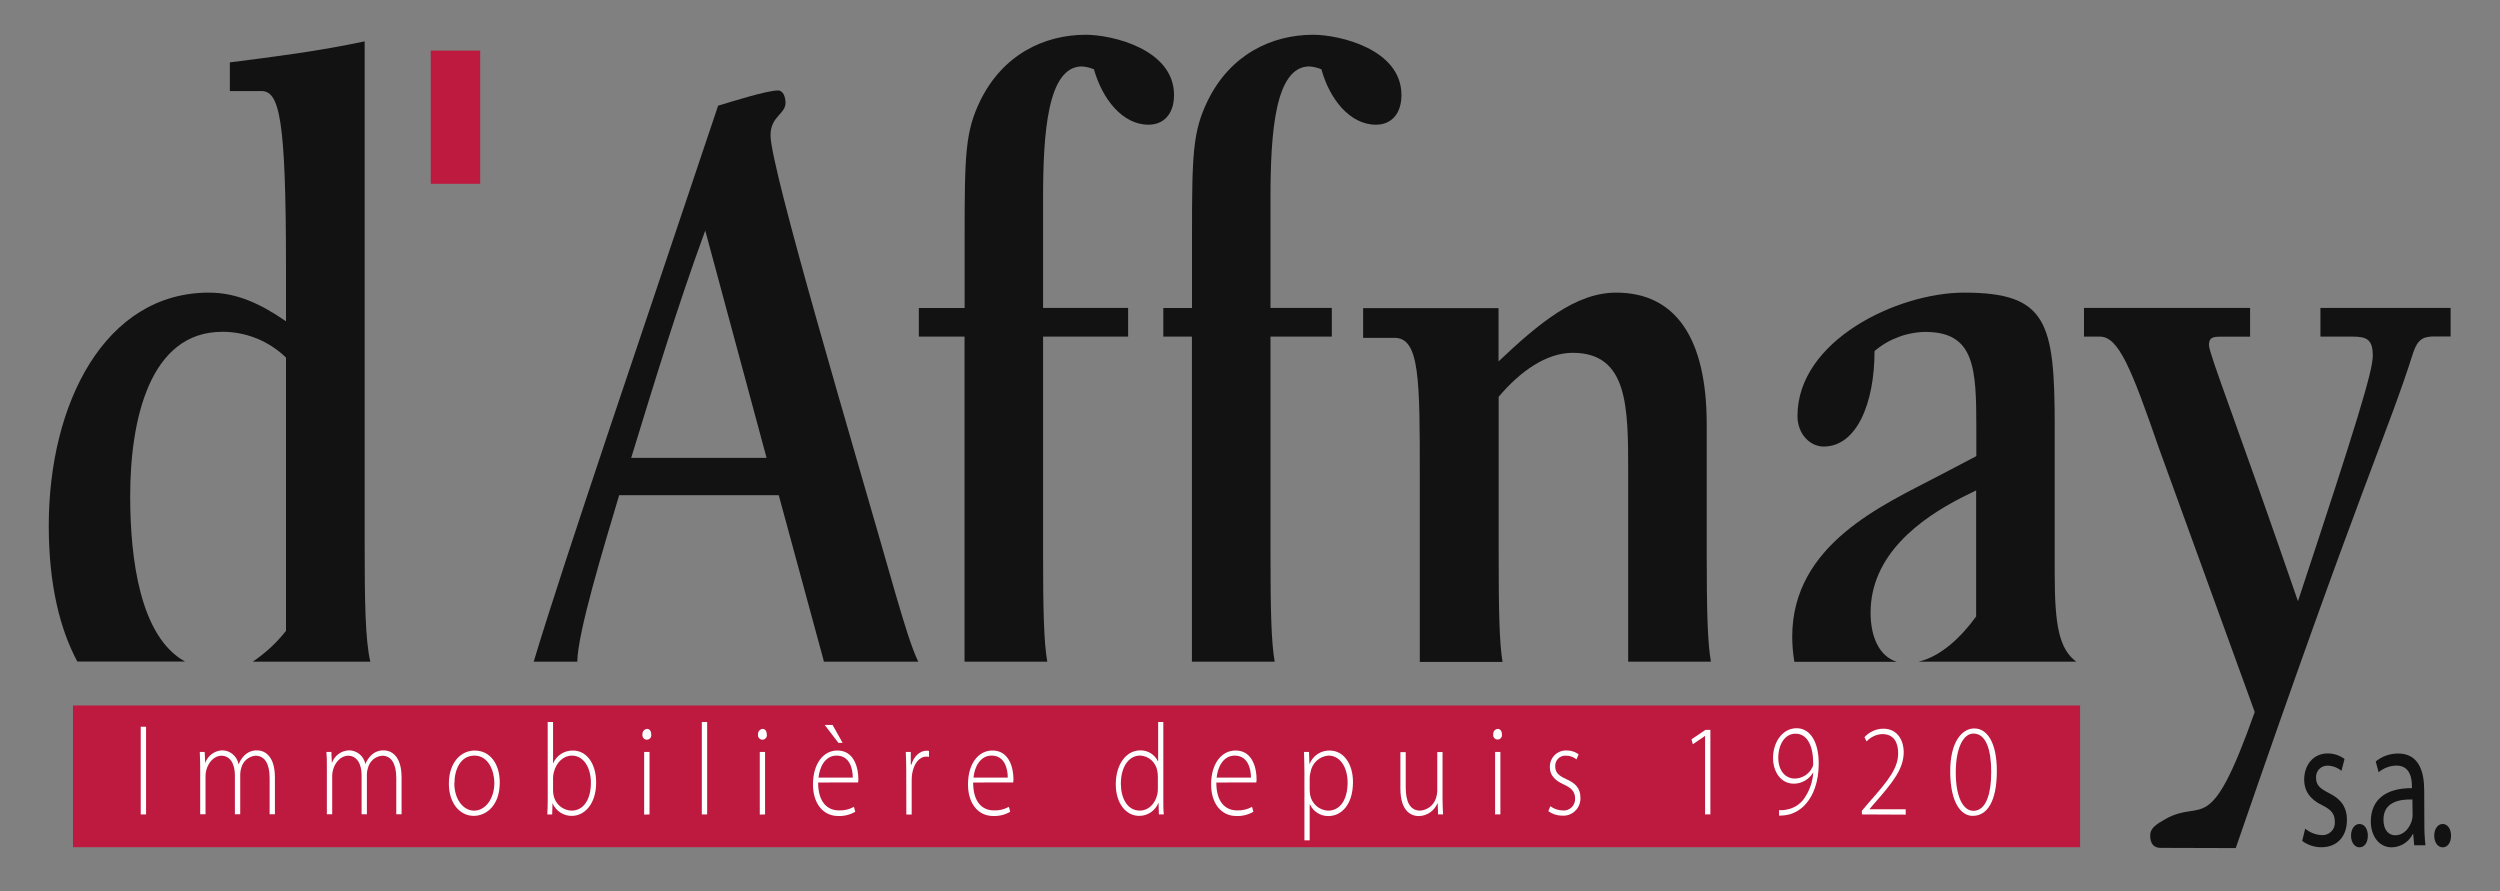 <svg width="230" height="82" viewBox="0 0 230 82" fill="none" xmlns="http://www.w3.org/2000/svg">
<rect x="0" y="0" width="230" height="82" fill="#808080" stroke="none"/>
<path d="M191.367 64.903H6.715V77.942H191.367V64.903Z" fill="#BE193F"/>
<path d="M13.438 66.859V74.927H12.947V66.859H13.438Z" fill="white"/>
<path d="M18.418 70.557C18.418 70.03 18.391 69.636 18.38 69.179H18.832L18.878 70.202C18.994 69.862 19.211 69.567 19.5 69.358C19.788 69.148 20.134 69.034 20.489 69.031C20.837 69.045 21.169 69.177 21.432 69.406C21.696 69.635 21.875 69.947 21.942 70.292H21.965C22.081 69.999 22.255 69.733 22.475 69.511C22.631 69.352 22.817 69.227 23.023 69.145C23.228 69.063 23.448 69.025 23.669 69.034C24.16 69.034 25.292 69.343 25.292 71.522V74.912H24.805V71.585C24.805 70.288 24.369 69.526 23.507 69.526C23.198 69.552 22.905 69.675 22.669 69.878C22.433 70.082 22.267 70.355 22.193 70.659C22.135 70.842 22.104 71.033 22.101 71.225V74.912H21.61V71.319C21.61 70.272 21.173 69.526 20.373 69.526C19.697 69.526 19.176 70.144 18.99 70.815C18.934 70.994 18.907 71.182 18.909 71.37V74.912H18.418V70.557Z" fill="white"/>
<path d="M30.071 70.557C30.071 70.03 30.071 69.636 30.029 69.179H30.485L30.531 70.202C30.647 69.863 30.865 69.568 31.153 69.358C31.442 69.149 31.787 69.034 32.142 69.031C32.493 69.041 32.83 69.171 33.097 69.4C33.365 69.63 33.547 69.944 33.614 70.292C33.73 69.999 33.904 69.733 34.124 69.511C34.28 69.352 34.467 69.227 34.674 69.145C34.88 69.063 35.101 69.025 35.322 69.034C35.813 69.034 36.945 69.343 36.945 71.522V74.912H36.458V71.585C36.458 70.288 36.022 69.526 35.16 69.526C34.851 69.551 34.558 69.674 34.323 69.877C34.087 70.081 33.922 70.354 33.85 70.659C33.787 70.841 33.754 71.032 33.754 71.225V74.912H33.267V71.319C33.267 70.272 32.826 69.526 32.03 69.526C31.354 69.526 30.829 70.144 30.643 70.815C30.589 70.995 30.561 71.182 30.562 71.37V74.912H30.071V70.557Z" fill="white"/>
<path d="M45.978 71.991C45.978 74.146 44.7 75.06 43.587 75.06C42.296 75.06 41.295 73.888 41.295 72.104C41.295 70.124 42.424 69.05 43.664 69.05C45.055 69.05 45.978 70.233 45.978 71.991ZM41.798 72.065C41.798 73.502 42.598 74.58 43.618 74.58C44.638 74.58 45.48 73.502 45.48 72.03C45.48 70.975 44.958 69.515 43.652 69.515C42.346 69.515 41.809 70.831 41.809 72.065H41.798Z" fill="white"/>
<path d="M50.387 66.426H50.881V70.245C51.032 69.882 51.288 69.574 51.616 69.36C51.944 69.147 52.327 69.039 52.717 69.05C53.976 69.05 54.846 70.257 54.846 71.991C54.846 74.041 53.714 75.06 52.624 75.06C52.243 75.069 51.869 74.962 51.549 74.753C51.229 74.544 50.979 74.243 50.831 73.888L50.8 74.931H50.352C50.375 74.521 50.391 74.021 50.391 73.588L50.387 66.426ZM50.881 72.709C50.883 72.85 50.896 72.992 50.92 73.131C50.99 73.526 51.191 73.885 51.491 74.148C51.79 74.411 52.169 74.564 52.566 74.58C53.725 74.58 54.363 73.502 54.363 72.006C54.363 70.69 53.741 69.515 52.605 69.515C51.878 69.515 51.179 70.1 50.943 71.077C50.904 71.242 50.883 71.411 50.881 71.581V72.709Z" fill="white"/>
<path d="M59.911 67.558C59.923 67.618 59.922 67.68 59.907 67.739C59.892 67.799 59.864 67.854 59.826 67.901C59.787 67.948 59.739 67.986 59.684 68.013C59.63 68.039 59.57 68.052 59.509 68.052C59.449 68.052 59.389 68.039 59.334 68.013C59.28 67.986 59.231 67.948 59.193 67.901C59.154 67.854 59.127 67.799 59.112 67.739C59.097 67.68 59.096 67.618 59.107 67.558C59.098 67.438 59.136 67.319 59.211 67.226C59.287 67.133 59.395 67.073 59.513 67.058C59.757 67.043 59.911 67.265 59.911 67.558ZM59.262 74.943V69.179H59.757V74.927L59.262 74.943Z" fill="white"/>
<path d="M64.567 66.426H65.058V74.927H64.567V66.426Z" fill="white"/>
<path d="M70.544 67.558C70.556 67.618 70.555 67.68 70.54 67.739C70.525 67.799 70.497 67.854 70.459 67.901C70.42 67.948 70.372 67.986 70.317 68.013C70.263 68.039 70.203 68.052 70.142 68.052C70.082 68.052 70.022 68.039 69.967 68.013C69.913 67.986 69.864 67.948 69.826 67.901C69.787 67.854 69.76 67.799 69.745 67.739C69.73 67.68 69.729 67.618 69.74 67.558C69.731 67.438 69.769 67.319 69.844 67.226C69.92 67.133 70.028 67.073 70.146 67.058C70.386 67.043 70.544 67.265 70.544 67.558ZM69.899 74.943V69.179H70.386V74.927L69.899 74.943Z" fill="white"/>
<path d="M75.269 71.991C75.269 73.838 76.15 74.556 77.178 74.556C77.66 74.579 78.139 74.466 78.561 74.228L78.685 74.681C78.208 74.959 77.662 75.094 77.112 75.072C75.679 75.072 74.794 73.861 74.794 72.17C74.794 70.257 75.748 69.046 77.035 69.046C78.673 69.046 78.967 70.815 78.967 71.643C78.972 71.758 78.966 71.873 78.948 71.987L75.269 71.991ZM78.457 71.538C78.457 70.733 78.175 69.515 76.966 69.515C75.864 69.515 75.389 70.651 75.304 71.538H78.457ZM76.595 66.691L77.522 68.343H77.135L75.868 66.691H76.595Z" fill="white"/>
<path d="M83.375 70.905C83.375 70.331 83.352 69.733 83.333 69.179H83.793V70.35H83.843C84.06 69.636 84.578 69.062 85.266 69.062C85.334 69.062 85.401 69.07 85.467 69.085V69.636C85.388 69.612 85.305 69.603 85.223 69.609C84.539 69.609 84.064 70.292 83.913 71.213C83.89 71.396 83.877 71.58 83.874 71.764V74.939H83.383L83.375 70.905Z" fill="white"/>
<path d="M89.53 71.991C89.53 73.838 90.403 74.556 91.435 74.556C91.917 74.579 92.396 74.465 92.818 74.228L92.942 74.681C92.466 74.959 91.922 75.094 91.373 75.072C89.94 75.072 89.055 73.861 89.055 72.17C89.055 70.257 90.009 69.046 91.304 69.046C92.93 69.046 93.236 70.815 93.236 71.643C93.241 71.758 93.234 71.873 93.216 71.987L89.53 71.991ZM92.714 71.538C92.714 70.733 92.432 69.515 91.227 69.515C90.125 69.515 89.642 70.651 89.561 71.538H92.714Z" fill="white"/>
<path d="M107.025 66.426V73.584C107.025 74.017 107.025 74.517 107.068 74.927H106.616L106.585 73.838C106.444 74.199 106.199 74.509 105.881 74.728C105.564 74.946 105.188 75.062 104.804 75.06C103.575 75.06 102.651 73.888 102.651 72.159C102.651 70.245 103.668 69.034 104.896 69.034C105.235 69.025 105.57 69.115 105.86 69.293C106.149 69.471 106.382 69.73 106.531 70.038H106.55V66.426H107.025ZM106.523 71.463C106.522 71.285 106.505 71.108 106.473 70.932C106.411 70.549 106.222 70.199 105.935 69.94C105.649 69.682 105.284 69.53 104.9 69.511C103.807 69.511 103.119 70.6 103.119 72.1C103.119 73.389 103.683 74.576 104.869 74.576C105.588 74.576 106.252 74.037 106.473 73.08C106.506 72.922 106.523 72.761 106.523 72.6V71.463Z" fill="white"/>
<path d="M111.901 71.991C111.901 73.838 112.774 74.556 113.802 74.556C114.286 74.579 114.766 74.465 115.189 74.228L115.313 74.681C114.836 74.96 114.291 75.096 113.74 75.072C112.307 75.072 111.422 73.861 111.422 72.17C111.422 70.257 112.38 69.046 113.671 69.046C115.305 69.046 115.603 70.815 115.603 71.643C115.609 71.758 115.601 71.874 115.58 71.987L111.901 71.991ZM115.089 71.538C115.089 70.733 114.803 69.515 113.597 69.515C112.492 69.515 112.017 70.651 111.932 71.538H115.089Z" fill="white"/>
<path d="M120.007 71.01C120.007 70.288 119.98 69.718 119.965 69.179H120.429L120.467 70.268H120.49C120.638 69.9 120.894 69.586 121.223 69.368C121.553 69.15 121.94 69.039 122.333 69.05C123.612 69.05 124.474 70.268 124.474 71.955C124.474 74.017 123.415 75.079 122.21 75.079C121.856 75.083 121.509 74.984 121.209 74.795C120.909 74.605 120.669 74.333 120.517 74.01H120.49V77.313H120.007V71.01ZM120.49 72.662C120.49 72.819 120.517 72.979 120.529 73.115C120.597 73.513 120.798 73.875 121.098 74.141C121.399 74.408 121.78 74.562 122.179 74.58C123.338 74.58 123.979 73.51 123.979 71.983C123.979 70.69 123.353 69.515 122.221 69.515C121.814 69.543 121.429 69.711 121.129 69.99C120.828 70.269 120.631 70.642 120.568 71.049C120.523 71.209 120.497 71.372 120.49 71.538V72.662Z" fill="white"/>
<path d="M132.715 73.525C132.715 74.029 132.738 74.482 132.762 74.927H132.302L132.267 73.908H132.244C132.101 74.249 131.863 74.54 131.561 74.748C131.258 74.956 130.902 75.071 130.536 75.08C129.899 75.08 128.836 74.716 128.836 72.541V69.198H129.327V72.428C129.327 73.674 129.667 74.576 130.66 74.576C130.992 74.553 131.309 74.428 131.57 74.219C131.831 74.01 132.022 73.726 132.12 73.404C132.186 73.198 132.223 72.984 132.228 72.768V69.191H132.715V73.525Z" fill="white"/>
<path d="M138.179 67.558C138.189 67.617 138.186 67.677 138.171 67.735C138.155 67.793 138.127 67.846 138.089 67.892C138.051 67.937 138.003 67.974 137.95 67.999C137.896 68.024 137.838 68.037 137.779 68.037C137.72 68.037 137.661 68.024 137.608 67.999C137.554 67.974 137.507 67.937 137.469 67.892C137.43 67.846 137.403 67.793 137.387 67.735C137.372 67.677 137.369 67.617 137.379 67.558C137.368 67.441 137.403 67.324 137.474 67.231C137.546 67.138 137.65 67.077 137.765 67.058C138.024 67.043 138.179 67.265 138.179 67.558ZM137.549 74.927V69.179H138.036V74.927H137.549Z" fill="white"/>
<path d="M142.63 74.17C142.955 74.413 143.346 74.549 143.75 74.56C143.9 74.578 144.051 74.563 144.194 74.515C144.337 74.468 144.468 74.39 144.579 74.286C144.689 74.183 144.775 74.056 144.833 73.915C144.89 73.774 144.916 73.623 144.909 73.471C144.909 72.834 144.581 72.498 143.858 72.166C143.039 71.807 142.587 71.292 142.587 70.604C142.578 70.397 142.611 70.189 142.686 69.996C142.76 69.802 142.874 69.626 143.019 69.479C143.164 69.332 143.338 69.217 143.53 69.142C143.722 69.067 143.927 69.033 144.133 69.042C144.528 69.038 144.914 69.163 145.234 69.398L145.037 69.866C144.759 69.634 144.408 69.511 144.048 69.519C143.917 69.512 143.787 69.534 143.666 69.582C143.545 69.63 143.435 69.704 143.343 69.798C143.252 69.892 143.182 70.004 143.137 70.128C143.091 70.251 143.073 70.383 143.082 70.514C143.082 71.112 143.437 71.378 144.109 71.686C144.925 72.045 145.4 72.51 145.4 73.385C145.41 73.609 145.372 73.833 145.291 74.041C145.209 74.25 145.084 74.438 144.925 74.595C144.766 74.751 144.576 74.872 144.367 74.949C144.159 75.025 143.937 75.057 143.715 75.041C143.26 75.039 142.816 74.896 142.444 74.63L142.63 74.17Z" fill="white"/>
<path d="M156.868 67.719H156.845L155.739 68.472L155.615 68.019L156.899 67.148H157.355V74.927H156.868V67.719Z" fill="white"/>
<path d="M163.664 74.529C163.923 74.55 164.184 74.529 164.436 74.467C165.02 74.353 165.543 74.031 165.912 73.561C166.442 72.843 166.757 71.986 166.82 71.093H166.797C166.614 71.396 166.358 71.647 166.052 71.823C165.747 72 165.402 72.095 165.051 72.1C163.791 72.1 163.119 70.948 163.119 69.73C163.119 68.3 163.969 66.996 165.294 66.996C166.453 66.996 167.323 68.132 167.323 70.237C167.323 71.995 166.793 73.205 166.163 73.928C165.751 74.418 165.202 74.77 164.587 74.939C164.289 75.008 163.985 75.042 163.679 75.041L163.664 74.529ZM165.174 67.5C164.247 67.5 163.602 68.441 163.602 69.722C163.602 70.87 164.228 71.628 165.12 71.628C165.455 71.623 165.783 71.526 166.067 71.346C166.351 71.166 166.581 70.911 166.731 70.608C166.789 70.506 166.819 70.39 166.816 70.272C166.816 68.632 166.287 67.5 165.182 67.5H165.174Z" fill="white"/>
<path d="M171.294 74.927V74.588L171.924 73.846C173.806 71.725 174.629 70.64 174.629 69.296C174.629 68.41 174.308 67.535 173.161 67.535C172.614 67.563 172.1 67.805 171.727 68.211L171.53 67.82C171.75 67.578 172.017 67.383 172.314 67.249C172.611 67.114 172.932 67.043 173.257 67.039C174.664 67.039 175.143 68.261 175.143 69.183C175.143 70.714 174.173 71.944 172.477 73.869L171.998 74.431V74.455H175.324V74.947L171.294 74.927Z" fill="white"/>
<path d="M183.709 70.925C183.709 73.717 182.832 75.06 181.483 75.06C180.432 75.06 179.451 73.889 179.42 71.073C179.389 68.257 180.502 67.016 181.638 67.016C182.774 67.016 183.709 68.238 183.709 70.925ZM179.93 71.081C179.93 73.248 180.575 74.595 181.553 74.595C182.681 74.595 183.191 73.123 183.191 71.003C183.191 68.968 182.712 67.488 181.56 67.488C180.641 67.48 179.93 68.785 179.93 71.073V71.081Z" fill="white"/>
<path d="M44.178 4.655H39.63V16.909H44.178V4.655Z" fill="#BE193F"/>
<path d="M11.977 45.639C11.977 38.61 13.77 30.526 20.447 30.526C22.632 30.518 24.735 31.368 26.312 32.897V58.038C25.446 59.139 24.413 60.096 23.252 60.873H34.07C33.603 58.877 33.549 55.343 33.549 50.04V3.807C29.403 4.686 25.276 5.217 21.146 5.74V8.376H24.036C25.69 8.376 26.312 10.751 26.312 24.547V29.558C24.036 27.996 21.838 26.922 19.218 26.922C9.648 26.922 4.486 37.118 4.486 48.365C4.486 53.832 5.533 57.909 7.113 60.861H17.02C12.893 58.577 11.977 51.458 11.977 45.639Z" fill="#121212"/>
<path d="M56.963 45.557H71.645L75.775 60.76C75.775 60.803 75.775 60.834 75.802 60.873H84.48C83.885 59.639 83.279 57.682 82.386 54.625C78.6 41.347 70.888 15.511 70.888 12.45C70.888 10.688 72.267 10.516 72.267 9.458C72.267 8.935 72.058 8.322 71.579 8.322C70.54 8.322 67.237 9.376 66.066 9.724C59.115 30.503 52.068 51.04 49.1 60.873H53.111C53.145 58.186 55.529 50.376 56.963 45.557ZM64.883 21.209L70.525 42.124H58.068C60.201 35.185 62.337 28.148 64.883 21.209Z" fill="#121212"/>
<path d="M95.963 50.915V30.968H103.787V28.328H95.963V18.217C95.963 12.246 96.377 6.111 99.541 6.111C99.92 6.14 100.291 6.228 100.642 6.373C101.415 9.107 103.258 11.473 105.665 11.473C107.045 11.473 108.01 10.505 108.01 8.74C108.01 4.518 102.296 3.198 99.897 3.198C96.033 3.198 92.254 5.045 90.187 9.259C88.812 12.079 88.746 14.187 88.746 21.658V28.335H84.534V30.968H88.738V60.873H96.35C96.033 59.1 95.963 56.042 95.963 50.915Z" fill="#121212"/>
<path d="M109.656 30.968V60.873H117.272C116.955 59.1 116.885 56.042 116.885 50.915V30.968H122.527V28.328H116.885V18.217C116.885 12.246 117.299 6.111 120.463 6.111C120.843 6.139 121.216 6.227 121.568 6.373C122.322 9.107 124.18 11.473 126.591 11.473C127.967 11.473 128.933 10.505 128.933 8.74C128.933 4.518 123.218 3.198 120.819 3.198C116.955 3.198 113.176 5.045 111.113 9.259C109.734 12.079 109.664 14.187 109.664 21.658V28.335H107.025V30.968H109.656Z" fill="#121212"/>
<path d="M137.877 50.915V36.505C139.879 34.131 142.286 32.459 144.693 32.459C149.793 32.459 149.793 37.466 149.793 43.444V60.873H157.404C157.088 59.1 157.018 56.042 157.018 50.915V39.051C157.018 31.053 154.124 26.922 148.684 26.922C144.967 26.922 141.594 29.73 137.866 33.248V28.347H125.409V31.081H128.303C130.621 31.081 130.621 34.947 130.621 43.819V60.9H138.233C137.935 59.1 137.877 56.042 137.877 50.915Z" fill="#121212"/>
<path d="M172.094 56.366C172.094 51.091 176.572 47.752 180.564 45.729L181.804 45.116V56.718C180.401 58.651 178.554 60.389 176.514 60.873H191.015C189.435 59.701 189.033 57.522 189.033 52.766V39.231C189.033 29.648 188.337 26.922 180.699 26.922C174.575 26.922 165.368 31.315 165.368 38.27C165.368 39.938 166.527 41.082 167.779 41.082C170.804 41.082 172.457 37.13 172.457 32.295C173.771 31.181 175.425 30.56 177.14 30.538C181.684 30.538 181.823 33.881 181.823 39.414V41.964L178.311 43.804C173.288 46.444 164.885 50.052 164.885 58.573C164.885 59.348 164.951 60.121 165.082 60.885H174.501C172.894 60.385 172.094 58.6 172.094 56.366Z" fill="#121212"/>
<path d="M213.479 28.328V30.968H216.438C217.744 30.968 218.297 31.233 218.297 32.721C218.297 34.131 216.852 38.875 211.412 55.312C205.906 39.301 203.224 32.545 203.224 31.756C203.224 31.053 203.56 30.975 204.322 30.975H207.007V28.328H191.726V30.968H193.186C194.906 30.968 196.076 33.869 198.627 41.246L207.436 65.508C203.232 77.368 202.71 73.361 199.194 75.369C198.441 75.806 197.819 76.15 197.819 76.86C197.819 77.641 198.163 78.004 198.781 78.004L205.689 78.024C217.257 44.44 219.68 39.824 222.014 32.444C222.431 31.217 222.91 30.952 224.015 30.952H225.456V28.328H213.479Z" fill="#121212"/>
<path d="M212.076 76.236C212.502 76.593 213.031 76.801 213.583 76.829C213.747 76.843 213.912 76.821 214.067 76.764C214.221 76.707 214.361 76.617 214.478 76.499C214.594 76.382 214.684 76.24 214.74 76.084C214.796 75.927 214.818 75.761 214.804 75.595C214.804 74.884 214.479 74.49 213.645 74.08C212.513 73.553 211.983 72.733 211.983 71.737C211.983 70.409 212.795 69.316 214.151 69.316C214.707 69.313 215.249 69.493 215.697 69.827L215.414 70.917C215.051 70.616 214.598 70.448 214.128 70.44C213.984 70.437 213.84 70.465 213.707 70.521C213.574 70.577 213.454 70.661 213.355 70.767C213.256 70.873 213.18 70.999 213.132 71.136C213.084 71.274 213.066 71.42 213.077 71.565C213.077 72.245 213.463 72.553 214.271 72.967C215.36 73.51 215.917 74.228 215.917 75.454C215.917 76.903 215.063 77.946 213.568 77.946C212.932 77.95 212.313 77.746 211.802 77.364L212.076 76.236Z" fill="#121212"/>
<path d="M217.069 77.954C216.628 77.954 216.295 77.497 216.295 76.88C216.295 76.263 216.62 75.806 217.069 75.806C217.517 75.806 217.842 76.247 217.842 76.88C217.842 77.512 217.54 77.954 217.069 77.954Z" fill="#121212"/>
<path d="M223.041 75.787C223.034 76.448 223.068 77.109 223.142 77.766H222.106L222.014 76.731H221.979C221.795 77.092 221.519 77.396 221.179 77.611C220.839 77.826 220.448 77.945 220.047 77.954C218.768 77.954 218.115 76.782 218.115 75.583C218.115 73.588 219.471 72.495 221.898 72.51V72.342C221.898 71.659 221.755 70.433 220.468 70.433C219.87 70.443 219.294 70.66 218.834 71.046L218.567 70.054C219.153 69.577 219.883 69.319 220.634 69.323C222.566 69.323 223.026 71.046 223.026 72.701L223.041 75.787ZM221.94 73.553C220.696 73.518 219.278 73.811 219.278 75.412C219.278 76.384 219.773 76.845 220.352 76.845C221.175 76.845 221.693 76.161 221.898 75.462C221.935 75.306 221.956 75.147 221.96 74.986L221.94 73.553Z" fill="#121212"/>
<path d="M224.723 77.954C224.278 77.954 223.949 77.497 223.949 76.88C223.949 76.263 224.278 75.806 224.723 75.806C225.167 75.806 225.496 76.247 225.496 76.88C225.496 77.512 225.198 77.954 224.723 77.954Z" fill="#121212"/>
</svg>
